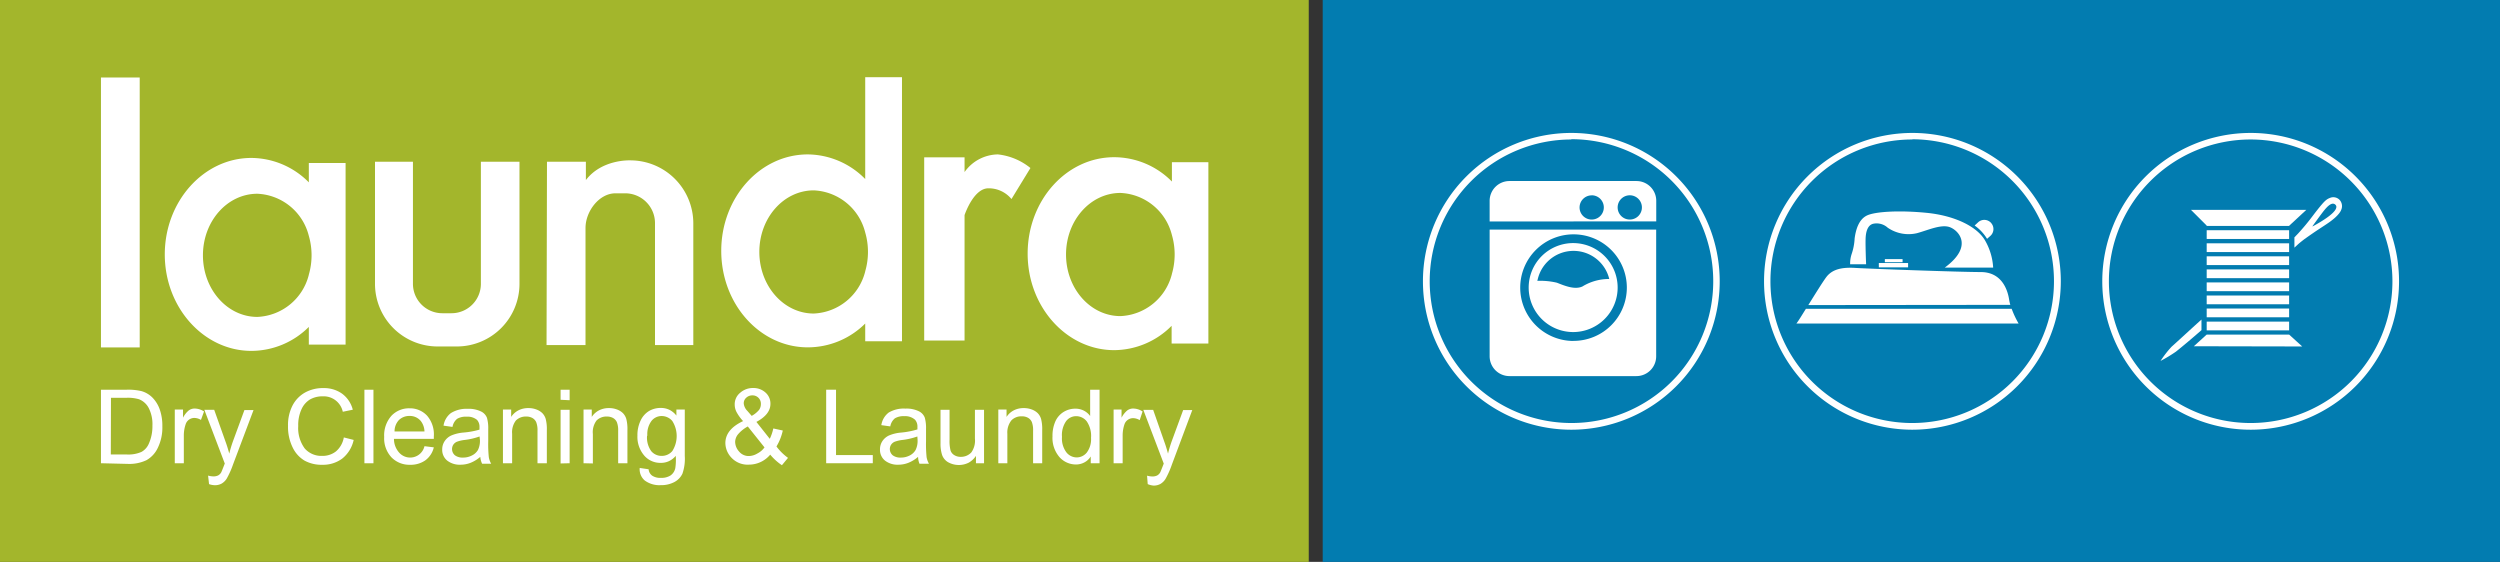 <svg xmlns="http://www.w3.org/2000/svg" viewBox="0 0 340 76.41"><rect x="0" y="0" width="340" height="76.41" fill="#333333" stroke="none"/><defs><style>.cls-1{fill:#027cb0;}.cls-2{fill:#a3b62c;}.cls-3{fill:#fff;}</style></defs><title>laundra-logo-2-color-full</title><g id="Layer_2" data-name="Layer 2"><g id="vector_logo" data-name="vector logo"><rect class="cls-1" x="179.89" width="160.11" height="76.41"/><rect class="cls-2" width="177.99" height="76.41"/><g id="Layer_2-2" data-name="Layer 2"><g id="PROJECT"><g id="laundra-logo-light"><path class="cls-3" d="M13.73,63V53h3.5a7.85,7.85,0,0,1,2,.19,3.42,3.42,0,0,1,1.49.87,4.36,4.36,0,0,1,1,1.61,6.64,6.64,0,0,1,.36,2.31,6.3,6.3,0,0,1-.61,2.91,3.74,3.74,0,0,1-1.56,1.7,5.46,5.46,0,0,1-2.52.5Zm1.34-1.19h2.17a4.41,4.41,0,0,0,2-.35,2.31,2.31,0,0,0,1-1.12,5.76,5.76,0,0,0,.49-2.45,4.82,4.82,0,0,0-.51-2.41,2.54,2.54,0,0,0-1.31-1.18,5.3,5.3,0,0,0-1.71-.2H15.09Z"/><path class="cls-3" d="M23.77,63v-7.3h1.12v1.11a3.13,3.13,0,0,1,.79-1,1.36,1.36,0,0,1,.8-.25,2.41,2.41,0,0,1,1.27.4l-.42,1.15a1.78,1.78,0,0,0-.9-.27,1.24,1.24,0,0,0-.72.23,1.21,1.21,0,0,0-.46.63A4.74,4.74,0,0,0,25,59.23V63Z"/><path class="cls-3" d="M28.43,65.84l-.13-1.16a2.81,2.81,0,0,0,.71.11,1.43,1.43,0,0,0,.65-.13,1.07,1.07,0,0,0,.42-.41q.06-.1.49-1.21l-2.78-7.31h1.34L30.65,60q.29.79.53,1.69a16.35,16.35,0,0,1,.5-1.67l1.56-4.25h1.24L31.7,63.15a11.77,11.77,0,0,1-.86,1.93,2,2,0,0,1-.72.7,1.89,1.89,0,0,1-.9.21A2.52,2.52,0,0,1,28.43,65.84Z"/><path class="cls-3" d="M46.76,59.49l1.34.34a4.44,4.44,0,0,1-1.56,2.54,4.37,4.37,0,0,1-2.71.84,4.8,4.8,0,0,1-2.4-.56,4.15,4.15,0,0,1-1.63-1.8,6.34,6.34,0,0,1-.63-2.93,5.77,5.77,0,0,1,.64-2.82,4.26,4.26,0,0,1,1.72-1.74A5,5,0,0,1,44,52.78a4.23,4.23,0,0,1,2.51.75,3.91,3.91,0,0,1,1.47,2.19L46.62,56a2.66,2.66,0,0,0-2.7-2.1,3.46,3.46,0,0,0-1.75.42A3,3,0,0,0,41,55.67a5.11,5.11,0,0,0-.44,2.27A4.66,4.66,0,0,0,41.45,61a3,3,0,0,0,2.37,1,2.92,2.92,0,0,0,1.87-.61A3.21,3.21,0,0,0,46.76,59.49Z"/><path class="cls-3" d="M49.56,63V53h1.23V63Z"/><path class="cls-3" d="M57.72,60.68l1.28.16a3.07,3.07,0,0,1-1.16,1.77,3.47,3.47,0,0,1-2.07.6,3.39,3.39,0,0,1-2.52-1,3.78,3.78,0,0,1-1-2.79,4,4,0,0,1,1-2.89,3.29,3.29,0,0,1,2.46-1,3.17,3.17,0,0,1,2.37,1A3.89,3.89,0,0,1,59,59.36v.33H53.58a2.79,2.79,0,0,0,.7,1.86,2,2,0,0,0,3.45-.87Zm-4.06-2h4.07a2.44,2.44,0,0,0-.5-1.42,1.93,1.93,0,0,0-1.57-.69,2,2,0,0,0-1.42.57,2.23,2.23,0,0,0-.58,1.53Z"/><path class="cls-3" d="M65.32,62.13a4.65,4.65,0,0,1-1.29.8,3.72,3.72,0,0,1-1.39.27,2.76,2.76,0,0,1-1.82-.56,1.87,1.87,0,0,1-.68-1.52A2,2,0,0,1,60.47,60a2.18,2.18,0,0,1,.87-.76A5.35,5.35,0,0,1,63,58.83a11.11,11.11,0,0,0,2.21-.4v-.32a1.39,1.39,0,0,0-.33-1,2,2,0,0,0-1.42-.44,2.3,2.3,0,0,0-1.29.29,1.81,1.81,0,0,0-.63,1.1l-1.22-.17a2.65,2.65,0,0,1,1-1.71,4,4,0,0,1,2.27-.58,3.82,3.82,0,0,1,1.81.35,1.61,1.61,0,0,1,.83.88,5.16,5.16,0,0,1,.17,1.53V60a17.25,17.25,0,0,0,.08,2.19,2.83,2.83,0,0,0,.32.88H65.57A2.61,2.61,0,0,1,65.32,62.13Zm-.1-2.77a9.19,9.19,0,0,1-2,.47,4.47,4.47,0,0,0-1.09.25,1.12,1.12,0,0,0-.48.4,1.11,1.11,0,0,0,.22,1.44,1.71,1.71,0,0,0,1.09.31,2.57,2.57,0,0,0,1.21-.28A1.93,1.93,0,0,0,65,61.2a2.82,2.82,0,0,0,.27-1.37Z"/><path class="cls-3" d="M68.4,63v-7.3h1.12v1a2.61,2.61,0,0,1,1-.9,2.9,2.9,0,0,1,1.34-.3,3,3,0,0,1,1.09.19,2.25,2.25,0,0,1,.81.5,1.89,1.89,0,0,1,.46.8,5.49,5.49,0,0,1,.15,1.5V63H73.1V58.58a3,3,0,0,0-.17-1.15,1.23,1.23,0,0,0-.52-.58,1.64,1.64,0,0,0-.83-.2,1.89,1.89,0,0,0-1.42.54A2.64,2.64,0,0,0,69.65,59v4Z"/><path class="cls-3" d="M76.24,54.37V53h1.23v1.43Zm0,8.66v-7.3h1.23V63Z"/><path class="cls-3" d="M79.36,63v-7.3h1.12v1a2.61,2.61,0,0,1,1-.9,2.9,2.9,0,0,1,1.34-.3,3,3,0,0,1,1.09.19,2.25,2.25,0,0,1,.81.5,1.89,1.89,0,0,1,.46.8,5.48,5.48,0,0,1,.15,1.5V63H84.07V58.58a3,3,0,0,0-.17-1.15,1.23,1.23,0,0,0-.52-.58,1.64,1.64,0,0,0-.83-.2,1.89,1.89,0,0,0-1.42.54,2.64,2.64,0,0,0-.5,1.84v4Z"/><path class="cls-3" d="M87,63.64l1.21.18a1.21,1.21,0,0,0,.5.88,2,2,0,0,0,1.17.29,2.32,2.32,0,0,0,1.3-.32,1.61,1.61,0,0,0,.66-1A7.45,7.45,0,0,0,91.9,62a2.75,2.75,0,0,1-.91.71,2.57,2.57,0,0,1-1.12.24,2.88,2.88,0,0,1-2.18-.91,3.9,3.9,0,0,1-1-2.8,4.57,4.57,0,0,1,.44-2.06,3,3,0,0,1,1.15-1.29,3.11,3.11,0,0,1,1.59-.41,2.66,2.66,0,0,1,1.18.26,2.73,2.73,0,0,1,.94.78V55.7h1.14V62a6.16,6.16,0,0,1-.32,2.42,2.48,2.48,0,0,1-1.1,1.14,3.78,3.78,0,0,1-1.84.42,3.36,3.36,0,0,1-2.18-.63A2,2,0,0,1,87,63.64Zm1-4.38a3.15,3.15,0,0,0,.58,2.11A1.82,1.82,0,0,0,90,62a1.86,1.86,0,0,0,1.43-.65,3.81,3.81,0,0,0,0-4.1,1.91,1.91,0,0,0-1.47-.67,1.76,1.76,0,0,0-1.36.67,3,3,0,0,0-.56,2Z"/><path class="cls-3" d="M104.75,61.83a3.76,3.76,0,0,1-2.89,1.36,3,3,0,0,1-2.36-.92,2.94,2.94,0,0,1-.85-2q0-1.87,2.41-3a6,6,0,0,1-.9-1.25,2.22,2.22,0,0,1-.24-1,2,2,0,0,1,.74-1.6,2.59,2.59,0,0,1,1.77-.65,2.42,2.42,0,0,1,1.67.61,2,2,0,0,1,.68,1.54q0,1.44-1.91,2.46l1.82,2.3a6.3,6.3,0,0,0,.48-1.41l1.29.28a7.19,7.19,0,0,1-.86,2.17,7.22,7.22,0,0,0,1.57,1.55l-.83,1A7.48,7.48,0,0,1,104.75,61.83Zm-.79-1L101.7,58a4.63,4.63,0,0,0-1.34,1.08,1.72,1.72,0,0,0-.38,1,2,2,0,0,0,.52,1.31,1.68,1.68,0,0,0,1.36.63,2.31,2.31,0,0,0,1.13-.34,2.73,2.73,0,0,0,1-.86Zm-1.73-4.27a3.51,3.51,0,0,0,1-.81,1.35,1.35,0,0,0,.25-.81,1.13,1.13,0,0,0-1.15-1.17,1.21,1.21,0,0,0-.83.31,1,1,0,0,0-.35.8,1.66,1.66,0,0,0,.49,1Z"/><path class="cls-3" d="M112.36,63V53h1.34v8.89h5V63Z"/><path class="cls-3" d="M124.86,62.13a4.65,4.65,0,0,1-1.29.8,3.72,3.72,0,0,1-1.39.27,2.77,2.77,0,0,1-1.82-.56,1.87,1.87,0,0,1-.68-1.52A2,2,0,0,1,120,60a2.18,2.18,0,0,1,.87-.76,5.35,5.35,0,0,1,1.68-.41,11.11,11.11,0,0,0,2.22-.43v-.32a1.39,1.39,0,0,0-.33-1A2,2,0,0,0,123,56.6a2.3,2.3,0,0,0-1.29.29,1.81,1.81,0,0,0-.63,1.1l-1.22-.17a2.65,2.65,0,0,1,1-1.71,4,4,0,0,1,2.27-.54,3.82,3.82,0,0,1,1.81.35,1.61,1.61,0,0,1,.83.88,5.17,5.17,0,0,1,.17,1.53V60a17.25,17.25,0,0,0,.08,2.19,2.84,2.84,0,0,0,.32.88h-1.29A2.62,2.62,0,0,1,124.86,62.13Zm-.1-2.77a9.19,9.19,0,0,1-2,.47,4.47,4.47,0,0,0-1.09.25,1.12,1.12,0,0,0-.48.4,1.11,1.11,0,0,0,.22,1.44,1.71,1.71,0,0,0,1.09.31,2.57,2.57,0,0,0,1.21-.28,1.93,1.93,0,0,0,.81-.75,2.82,2.82,0,0,0,.27-1.37Z"/><path class="cls-3" d="M132.73,63V62a2.88,2.88,0,0,1-1,.93,3,3,0,0,1-2.79-.07,1.87,1.87,0,0,1-.82-1,5,5,0,0,1-.21-1.6V55.73h1.23v4.05a5.27,5.27,0,0,0,.14,1.51,1.18,1.18,0,0,0,.51.61,1.59,1.59,0,0,0,.85.23,1.93,1.93,0,0,0,1.46-.6,2.78,2.78,0,0,0,.49-1.89V55.73h1.24V63Z"/><path class="cls-3" d="M135.77,63v-7.3h1.12v1a2.61,2.61,0,0,1,1-.9,2.9,2.9,0,0,1,1.34-.3,3,3,0,0,1,1.09.19,2.25,2.25,0,0,1,.81.5,1.89,1.89,0,0,1,.46.8,5.48,5.48,0,0,1,.15,1.5V63h-1.24V58.58a3.06,3.06,0,0,0-.17-1.18,1.23,1.23,0,0,0-.52-.58,1.64,1.64,0,0,0-.83-.2,1.89,1.89,0,0,0-1.42.54A2.64,2.64,0,0,0,137,59v4Z"/><path class="cls-3" d="M148.34,63v-.92a2.26,2.26,0,0,1-.87.81,2.41,2.41,0,0,1-1.14.28,3,3,0,0,1-2.24-1,4,4,0,0,1-.95-2.82,4.82,4.82,0,0,1,.42-2.11A2.94,2.94,0,0,1,144.69,56a3,3,0,0,1,1.56-.42,2.49,2.49,0,0,1,1.14.26,2.39,2.39,0,0,1,.87.74V53h1.28V63Zm-3.91-3.59a3.14,3.14,0,0,0,.6,2.11,1.81,1.81,0,0,0,1.4.69,1.77,1.77,0,0,0,1.37-.66,3,3,0,0,0,.58-2,3.5,3.5,0,0,0-.58-2.24,1.82,1.82,0,0,0-1.46-.71,1.7,1.7,0,0,0-1.35.68A3.31,3.31,0,0,0,144.43,59.43Z"/><path class="cls-3" d="M151.45,63v-7.3h1.08v1.11a3.13,3.13,0,0,1,.79-1,1.36,1.36,0,0,1,.8-.25,2.41,2.41,0,0,1,1.27.4L155,57.14a1.78,1.78,0,0,0-.9-.27,1.24,1.24,0,0,0-.72.23,1.21,1.21,0,0,0-.46.63,4.75,4.75,0,0,0-.24,1.51V63Z"/><path class="cls-3" d="M156.09,65.84,156,64.69a2.81,2.81,0,0,0,.71.11,1.43,1.43,0,0,0,.65-.13,1.07,1.07,0,0,0,.42-.41q.06-.1.49-1.21l-2.78-7.31h1.34L158.32,60q.29.79.53,1.69a16.35,16.35,0,0,1,.5-1.67l1.56-4.25h1.24l-2.78,7.43a11.76,11.76,0,0,1-.86,1.93,2,2,0,0,1-.72.7,1.89,1.89,0,0,1-.9.21A2.52,2.52,0,0,1,156.09,65.84Z"/><rect class="cls-3" x="13.73" y="10.54" width="5.27" height="36.71"/><path class="cls-3" d="M42,22.17V24.8a11.07,11.07,0,0,0-7.82-3.32c-6.46,0-11.77,5.88-11.77,13.12s5.31,13.12,11.77,13.12A11.08,11.08,0,0,0,42,44.46v2.41h5V22.17Zm0,15.2a7.55,7.55,0,0,1-7,5.73c-4.08,0-7.4-3.74-7.4-8.38s3.32-8.37,7.4-8.37a7.55,7.55,0,0,1,7,5.73,9.49,9.49,0,0,1,0,5.27Z"/><path class="cls-3" d="M117.67,10.5V24.35A11.07,11.07,0,0,0,109.86,21c-6.5,0-11.77,5.87-11.77,13.12s5.27,13.12,11.77,13.12A11.08,11.08,0,0,0,117.67,44v2.41h5V10.5Zm0,26.41a7.55,7.55,0,0,1-7,5.73c-4.08,0-7.4-3.74-7.4-8.38s3.32-8.37,7.4-8.37a7.55,7.55,0,0,1,7,5.73,9.48,9.48,0,0,1,0,5.27Z"/><path class="cls-3" d="M159.38,22.06v2.63a11.07,11.07,0,0,0-7.85-3.31c-6.5,0-11.77,5.87-11.77,13.12s5.31,13.12,11.77,13.12a11.08,11.08,0,0,0,7.81-3.31v2.41h5V22.06Zm0,15.2a7.55,7.55,0,0,1-7,5.73c-4.08,0-7.4-3.74-7.4-8.38s3.32-8.37,7.4-8.37a7.55,7.55,0,0,1,7,5.73,9.48,9.48,0,0,1,0,5.27Z"/><path class="cls-3" d="M70.65,22v16.6a8.52,8.52,0,0,1-8.52,8.52H59.47A8.52,8.52,0,0,1,51,38.57V22h5.16v16.6a4,4,0,0,0,4,4h1.24a4,4,0,0,0,4-4V22Z"/><path class="cls-3" d="M74.33,46.93h5.3V31c0-2.23,1.83-4.71,4.08-4.71H85a4.06,4.06,0,0,1,4.08,4V46.93h5.21V30.34a8.57,8.57,0,0,0-8.61-8.53h0s-3.83-.17-6,2.68V22H74.39Z"/><path class="cls-3" d="M135.72,21a5.64,5.64,0,0,0-4.54,2.4v-2h-5.49V46.31h5.49V29.25c.16-.45,1.33-3.64,3.24-3.64a4,4,0,0,1,3.14,1.46l2.58-4.22A8.49,8.49,0,0,0,135.72,21Z"/><path class="cls-3" d="M225.25,30.11v-2.8a2.69,2.69,0,0,0-2.69-2.69H205.29a2.7,2.7,0,0,0-2.7,2.69v2.81Zm-3.55-3.55A1.65,1.65,0,1,1,220,28.2h0a1.65,1.65,0,0,1,1.65-1.64Zm-5.23,0a1.65,1.65,0,1,1-1.65,1.65h0a1.65,1.65,0,0,1,1.62-1.64Z"/><path class="cls-3" d="M202.59,31.23V48.45a2.7,2.7,0,0,0,2.7,2.7h17.26a2.69,2.69,0,0,0,2.69-2.69h0V31.23ZM214,46.37a7.25,7.25,0,1,1,7.25-7.25h0A7.25,7.25,0,0,1,214,46.36Z"/><path class="cls-3" d="M214,33.06A6.05,6.05,0,1,0,220,39.11h0A6.05,6.05,0,0,0,214,33.06Zm0,11.06a5,5,0,1,1,5-5A5,5,0,0,1,214,44.13Z"/><path class="cls-3" d="M208.6,38.23a9.72,9.72,0,0,1,3.14.22c1,.39,2.41,1,3.47.51a6.91,6.91,0,0,1,4.09-1,4.21,4.21,0,0,1,0,3.13,6,6,0,0,1-4.78,3.7c-2,.07-3.7-.26-4.82-1.83S208.06,40.05,208.6,38.23Z"/><path class="cls-3" d="M213.7,58.44a20.18,20.18,0,1,1,20.18-20.18A20.18,20.18,0,0,1,213.7,58.44Zm0-39.47A19.28,19.28,0,1,0,233,38.24h0A19.31,19.31,0,0,0,213.7,18.93Z"/><path class="cls-3" d="M260.09,58.44a20.18,20.18,0,1,1,20.18-20.18h0A20.21,20.21,0,0,1,260.09,58.44Zm0-39.47a19.28,19.28,0,1,0,19.25,19.31s0,0,0-.06a19.31,19.31,0,0,0-19.25-19.28Z"/><path class="cls-3" d="M306.09,58.44a20.18,20.18,0,1,1,20.18-20.22,20.18,20.18,0,0,1-20.18,20.22Zm0-39.47a19.28,19.28,0,1,0,19.28,19.28v0a19.31,19.31,0,0,0-19.28-19.28Z"/><path class="cls-3" d="M273.4,41.46a5.56,5.56,0,0,1-.16-.73C273,39.21,272.12,37,269.38,37s-15.25-.45-17-.56-3.14.11-4,1.24c-.48.64-1.52,2.32-2.45,3.81Z"/><path class="cls-3" d="M245.6,42c-.55.88-1,1.63-1.29,2h30.22a12.61,12.61,0,0,1-.94-2Z"/><path class="cls-3" d="M264.49,36.39h6.58A8.29,8.29,0,0,0,270,32.76c-1.11-2-4.26-3.44-7.93-3.81s-7.06-.19-8.19.37-1.5,2-1.65,3.11a7.78,7.78,0,0,1-.41,2.13,4,4,0,0,0-.2,1.38h2.17s-.1-2.32-.07-3.44.34-1.87,1-2.06a2.23,2.23,0,0,1,2,.52,5,5,0,0,0,4,.75c1.47-.4,3.26-1.24,4.44-.82S268.46,33.47,264.49,36.39Z"/><rect class="cls-3" x="255.52" y="35.77" width="3.98" height="0.59"/><rect class="cls-3" x="256.34" y="35.24" width="2.41" height="0.42"/><path class="cls-3" d="M270.8,30.33a1.24,1.24,0,0,0-1.74-.13l-.51.47a6.12,6.12,0,0,1,1.69,1.81l.43-.38a1.24,1.24,0,0,0,.15-1.74Z"/><rect class="cls-3" x="300.11" y="40.19" width="11.21" height="1.19"/><rect class="cls-3" x="300.11" y="41.96" width="11.21" height="1.19"/><rect class="cls-3" x="300.11" y="43.74" width="11.21" height="1.19"/><rect class="cls-3" x="300.11" y="38.41" width="11.21" height="1.19"/><polygon class="cls-3" points="300.11 30.73 311.33 30.73 311.33 30.7 313.66 28.54 297.97 28.54 300.11 30.68 300.11 30.73"/><rect class="cls-3" x="300.11" y="31.31" width="11.21" height="1.19"/><polygon class="cls-3" points="311.33 45.51 300.11 45.51 300.11 45.52 300.09 45.52 298.36 47.09 313.1 47.12 311.33 45.51 311.33 45.51"/><rect class="cls-3" x="300.11" y="34.86" width="11.21" height="1.19"/><rect class="cls-3" x="300.11" y="36.64" width="11.21" height="1.19"/><rect class="cls-3" x="300.11" y="33.09" width="11.21" height="1.19"/><path class="cls-3" d="M299.4,43.46c-1.63,1.46-3,2.75-4.06,3.69a14,14,0,0,0-1.51,1.94,19.86,19.86,0,0,0,2.09-1.26c.93-.74,2.13-1.75,3.48-2.93Z"/><path class="cls-3" d="M318.19,27.19a1.18,1.18,0,0,0-1.25-.3c-.54.21-.75.36-1.76,1.63-.68.85-1.22,1.68-2.62,3.22l-.52.54v1.4l.51-.47c.2-.18.62-.51.83-.67,1.93-1.38,2.55-1.71,3.44-2.34,1.4-1,1.57-1.63,1.57-1.63A1.25,1.25,0,0,0,318.19,27.19Zm-3.7,3.58s1.19-1.66,1.59-2.15,1-1.15,1.46-.84.41,1.14-3,3Z"/></g></g></g></g></g></svg>